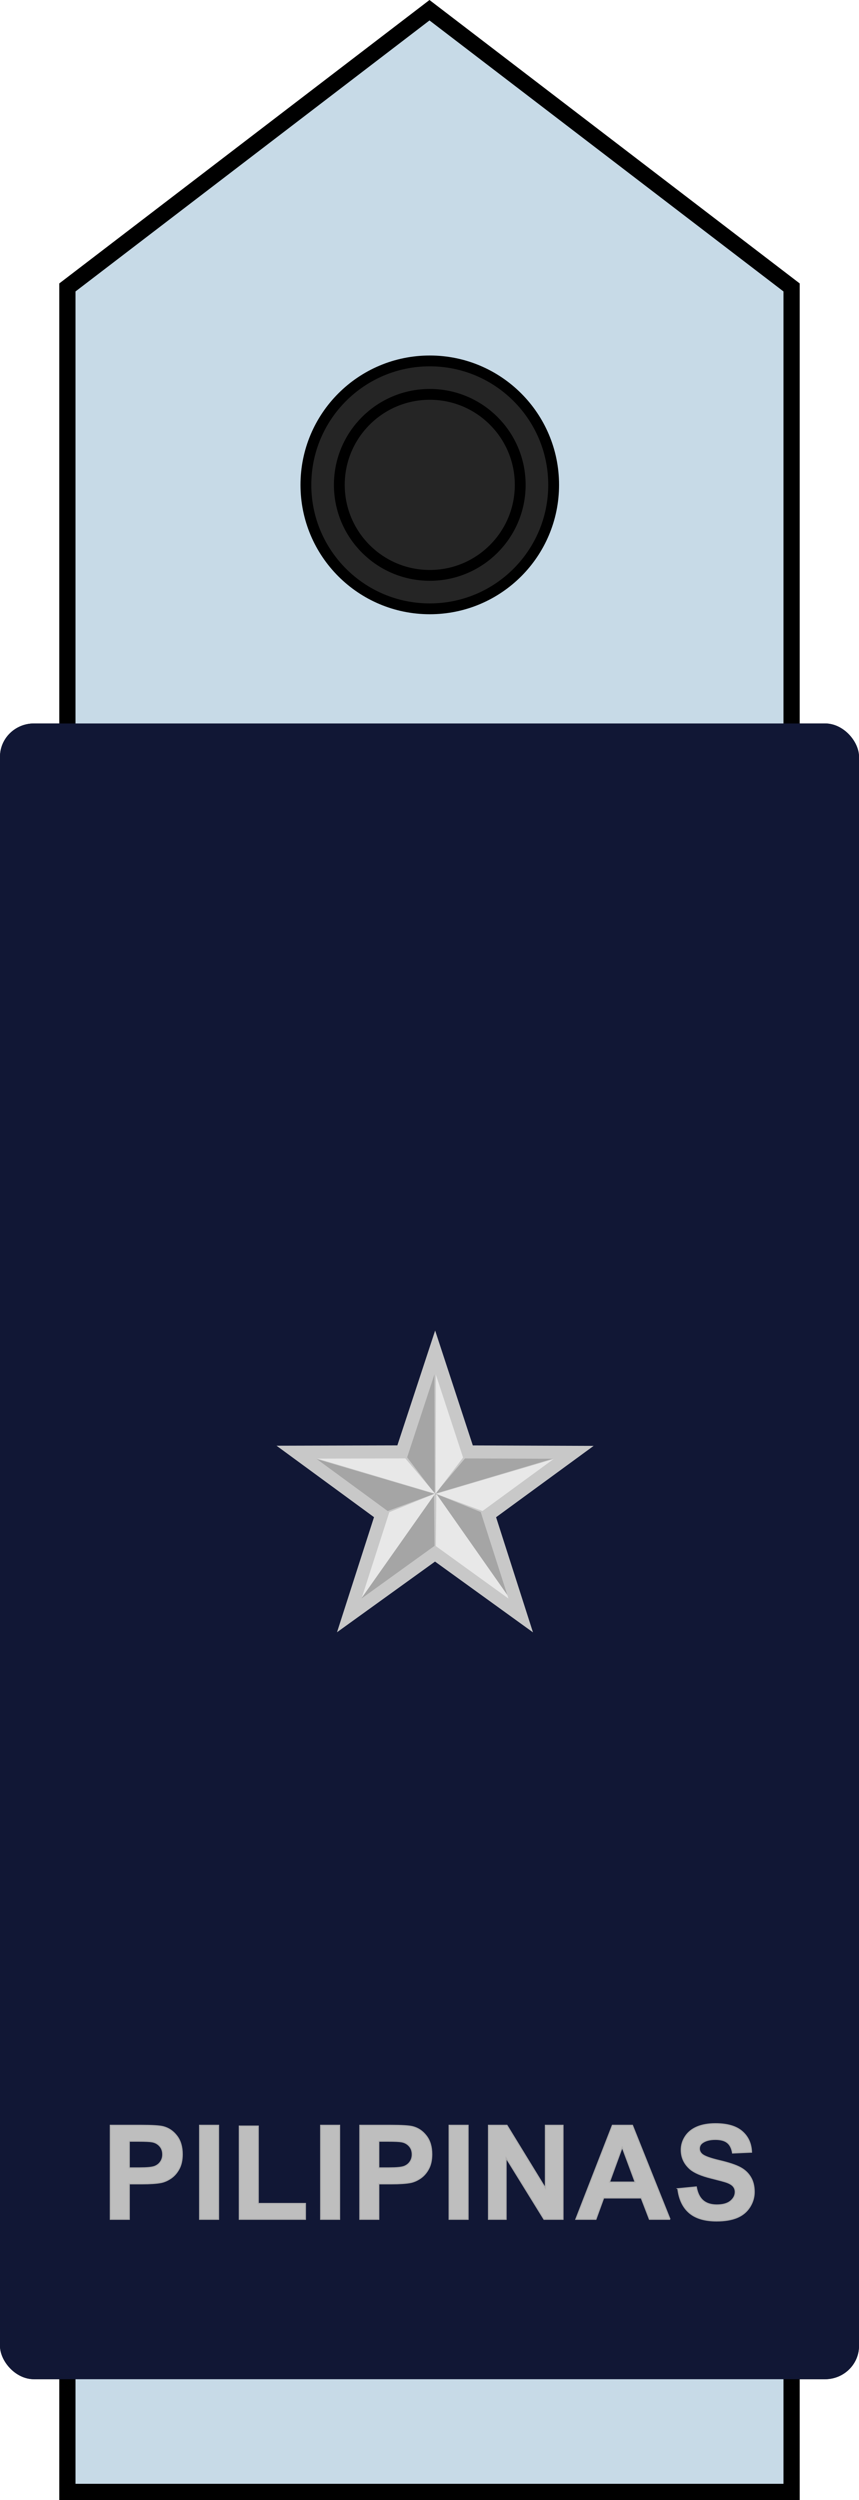 <?xml version="1.0" encoding="UTF-8" standalone="no"?>
<!-- Created with Inkscape (http://www.inkscape.org/) -->

<svg
   xmlns:dc="http://purl.org/dc/elements/1.1/"
   xmlns:cc="http://creativecommons.org/ns#"
   xmlns:rdf="http://www.w3.org/1999/02/22-rdf-syntax-ns#"
   xmlns:svg="http://www.w3.org/2000/svg"
   xmlns="http://www.w3.org/2000/svg"
   xmlns:sodipodi="http://sodipodi.sourceforge.net/DTD/sodipodi-0.dtd"
   xmlns:inkscape="http://www.inkscape.org/namespaces/inkscape"
   width="112.083mm"
   height="325.988mm"
   viewBox="0 0 397.143 1155.077"
   id="svg14449"
   version="1.1"
   inkscape:version="0.91 r13725">
  <defs
     id="defs14451" />
  <sodipodi:namedview
     id="base"
     pagecolor="#ffffff"
     bordercolor="#666666"
     borderopacity="1.0"
     inkscape:pageopacity="0.0"
     inkscape:pageshadow="2"
     inkscape:zoom="0.175"
     inkscape:cx="267.14297"
     inkscape:cy="837.84827"
     inkscape:document-units="px"
     inkscape:current-layer="layer1"
     showgrid="false"
     fit-margin-top="0"
     fit-margin-left="0"
     fit-margin-right="0"
     fit-margin-bottom="0"
     inkscape:window-width="585"
     inkscape:window-height="627"
     inkscape:window-x="200"
     inkscape:window-y="226"
     inkscape:window-maximized="0" />
  <g
     inkscape:label="Layer 1"
     inkscape:groupmode="layer"
     id="layer1"
     transform="translate(-93.638,-405.036)">
    <g
       id="g13729"
       transform="translate(2538.121,1322.796)">
      <g
         id="g13731"
         transform="translate(-1675.58,0)">
        <path
           sodipodi:nodetypes="ccccccc"
           style="fill:#63745a;fill-opacity:1;fill-rule:evenodd;stroke:#000000;stroke-width:6;stroke-linecap:butt;stroke-linejoin:miter;stroke-miterlimit:4;stroke-dasharray:none;stroke-opacity:1"
           d="m -402.922,-784.952 0,1018.519 -167.413,0 -167.413,0 0,-1018.519 167.413,-128.087 z"
           id="path13733"
           inkscape:connector-curvature="0" />
        <g
           inkscape:label="Layer 1"
           id="g13735"
           transform="translate(-1184.616,-994.201)">
          <g
             id="g13737"
             transform="translate(5161.455,-316.668)">
            <rect
               style="fill:#161e16;fill-opacity:1;fill-rule:evenodd;stroke:none;stroke-width:1px;stroke-linecap:butt;stroke-linejoin:miter;stroke-opacity:1"
               id="rect13739"
               width="397.143"
               height="765"
               x="-4745.741"
               y="727.362"
               rx="15.714"
               ry="15.369" />
            <g
               id="g13741"
               style="font-style:normal;font-variant:normal;font-weight:bold;font-stretch:normal;font-size:60.67px;line-height:125%;font-family:Arial;-inkscape-font-specification:'Arial Bold';letter-spacing:1.023px;word-spacing:0px;fill:#bebebe;fill-opacity:1;stroke:#afafaf;stroke-width:0.5;stroke-linecap:butt;stroke-linejoin:miter;stroke-miterlimit:4;stroke-dasharray:none;stroke-opacity:1"
               transform="translate(-80.026,882.857)">
              <path
                 id="path13743"
                 style="font-style:normal;font-variant:normal;font-weight:bold;font-stretch:normal;font-family:Arial;-inkscape-font-specification:'Arial Bold';letter-spacing:1.023px;fill:#bebebe;fill-opacity:1;stroke:#afafaf;stroke-width:0.5;stroke-miterlimit:4;stroke-dasharray:none;stroke-opacity:1"
                 d="m -4614.715,535.62 0,-43.429 14.071,0 q 7.998,0 10.428,0.652 3.733,0.978 6.251,4.266 2.518,3.259 2.518,8.443 0,3.999 -1.452,6.725 -1.452,2.725 -3.703,4.295 -2.222,1.54 -4.532,2.044 -3.14,0.622 -9.095,0.622 l -5.717,0 0,16.382 -8.769,0 z m 8.769,-36.082 0,12.324 4.799,0 q 5.184,0 6.932,-0.681 1.748,-0.681 2.725,-2.133 1.007,-1.452 1.007,-3.377 0,-2.37 -1.392,-3.91 -1.392,-1.54 -3.525,-1.926 -1.57,-0.296 -6.31,-0.296 l -4.236,0 z"
                 inkscape:connector-curvature="0" />
              <path
                 id="path13745"
                 style="font-style:normal;font-variant:normal;font-weight:bold;font-stretch:normal;font-family:Arial;-inkscape-font-specification:'Arial Bold';letter-spacing:1.023px;fill:#bebebe;fill-opacity:1;stroke:#afafaf;stroke-width:0.5;stroke-miterlimit:4;stroke-dasharray:none;stroke-opacity:1"
                 d="m -4573.433,535.62 0,-43.429 8.769,0 0,43.429 -8.769,0 z"
                 inkscape:connector-curvature="0" />
              <path
                 id="path13747"
                 style="font-style:normal;font-variant:normal;font-weight:bold;font-stretch:normal;font-family:Arial;-inkscape-font-specification:'Arial Bold';letter-spacing:1.023px;fill:#bebebe;fill-opacity:1;stroke:#afafaf;stroke-width:0.5;stroke-miterlimit:4;stroke-dasharray:none;stroke-opacity:1"
                 d="m -4555.08,535.62 0,-43.073 8.769,0 0,35.756 21.803,0 0,7.317 -30.572,0 z"
                 inkscape:connector-curvature="0" />
              <path
                 id="path13749"
                 style="font-style:normal;font-variant:normal;font-weight:bold;font-stretch:normal;font-family:Arial;-inkscape-font-specification:'Arial Bold';letter-spacing:1.023px;fill:#bebebe;fill-opacity:1;stroke:#afafaf;stroke-width:0.5;stroke-miterlimit:4;stroke-dasharray:none;stroke-opacity:1"
                 d="m -4517.471,535.62 0,-43.429 8.769,0 0,43.429 -8.769,0 z"
                 inkscape:connector-curvature="0" />
              <path
                 id="path13751"
                 style="font-style:normal;font-variant:normal;font-weight:bold;font-stretch:normal;font-family:Arial;-inkscape-font-specification:'Arial Bold';letter-spacing:1.023px;fill:#bebebe;fill-opacity:1;stroke:#afafaf;stroke-width:0.5;stroke-miterlimit:4;stroke-dasharray:none;stroke-opacity:1"
                 d="m -4499.355,535.62 0,-43.429 14.071,0 q 7.998,0 10.428,0.652 3.733,0.978 6.251,4.266 2.518,3.259 2.518,8.443 0,3.999 -1.452,6.725 -1.452,2.725 -3.703,4.295 -2.222,1.54 -4.532,2.044 -3.14,0.622 -9.095,0.622 l -5.717,0 0,16.382 -8.769,0 z m 8.769,-36.082 0,12.324 4.799,0 q 5.184,0 6.932,-0.681 1.748,-0.681 2.725,-2.133 1.007,-1.452 1.007,-3.377 0,-2.37 -1.392,-3.91 -1.392,-1.54 -3.525,-1.926 -1.57,-0.296 -6.31,-0.296 l -4.236,0 z"
                 inkscape:connector-curvature="0" />
              <path
                 id="path13753"
                 style="font-style:normal;font-variant:normal;font-weight:bold;font-stretch:normal;font-family:Arial;-inkscape-font-specification:'Arial Bold';letter-spacing:1.023px;fill:#bebebe;fill-opacity:1;stroke:#afafaf;stroke-width:0.5;stroke-miterlimit:4;stroke-dasharray:none;stroke-opacity:1"
                 d="m -4458.073,535.62 0,-43.429 8.769,0 0,43.429 -8.769,0 z"
                 inkscape:connector-curvature="0" />
              <path
                 id="path13755"
                 style="font-style:normal;font-variant:normal;font-weight:bold;font-stretch:normal;font-family:Arial;-inkscape-font-specification:'Arial Bold';letter-spacing:1.023px;fill:#bebebe;fill-opacity:1;stroke:#afafaf;stroke-width:0.5;stroke-miterlimit:4;stroke-dasharray:none;stroke-opacity:1"
                 d="m -4439.868,535.62 0,-43.429 8.532,0 17.774,29.002 0,-29.002 8.147,0 0,43.429 -8.798,0 -17.508,-28.321 0,28.321 -8.147,0 z"
                 inkscape:connector-curvature="0" />
              <path
                 id="path13757"
                 style="font-style:normal;font-variant:normal;font-weight:bold;font-stretch:normal;font-family:Arial;-inkscape-font-specification:'Arial Bold';letter-spacing:1.023px;fill:#bebebe;fill-opacity:1;stroke:#afafaf;stroke-width:0.5;stroke-miterlimit:4;stroke-dasharray:none;stroke-opacity:1"
                 d="m -4355.927,535.62 -9.539,0 -3.792,-9.865 -17.36,0 -3.584,9.865 -9.302,0 16.915,-43.429 9.272,0 17.389,43.429 z m -16.145,-17.182 -5.984,-16.115 -5.866,16.115 11.85,0 z"
                 inkscape:connector-curvature="0" />
              <path
                 id="path13759"
                 style="font-style:normal;font-variant:normal;font-weight:bold;font-stretch:normal;font-family:Arial;-inkscape-font-specification:'Arial Bold';letter-spacing:1.023px;fill:#bebebe;fill-opacity:1;stroke:#afafaf;stroke-width:0.5;stroke-miterlimit:4;stroke-dasharray:none;stroke-opacity:1"
                 d="m -4352.327,521.489 8.532,-0.829 q 0.77,4.295 3.111,6.31 2.37,2.014 6.369,2.014 4.236,0 6.369,-1.777 2.163,-1.807 2.163,-4.207 0,-1.54 -0.918,-2.607 -0.889,-1.096 -3.14,-1.896 -1.54,-0.533 -7.021,-1.896 -7.051,-1.748 -9.895,-4.295 -3.999,-3.585 -3.999,-8.739 0,-3.318 1.866,-6.191 1.896,-2.903 5.421,-4.414 3.555,-1.511 8.561,-1.511 8.176,0 12.294,3.585 4.147,3.585 4.355,9.569 l -8.769,0.385 q -0.563,-3.348 -2.429,-4.799 -1.837,-1.481 -5.54,-1.481 -3.821,0 -5.984,1.57 -1.392,1.007 -1.392,2.696 0,1.54 1.304,2.637 1.659,1.392 8.058,2.903 6.399,1.511 9.45,3.14 3.081,1.6 4.799,4.414 1.748,2.785 1.748,6.902 0,3.733 -2.074,6.991 -2.074,3.259 -5.866,4.858 -3.792,1.57 -9.45,1.57 -8.236,0 -12.649,-3.792 -4.414,-3.821 -5.273,-11.109 z"
                 inkscape:connector-curvature="0" />
            </g>
            <g
               transform="matrix(0.47,0,0,0.47,-4681.076,927.71)"
               id="g13761"
               inkscape:label="Layer 1">
              <g
                 transform="matrix(0.156,0,0,0.156,-2224.951,83.353)"
                 id="g13763">
                <path
                   inkscape:transform-center-x="-9.1736689"
                   inkscape:transform-center-y="-58.790776"
                   transform="matrix(2.169,0.818,-0.818,2.169,-1442.651,-14189.221)"
                   d="m 9826.764,3921.195 -277.507,-75.253 -158.951,239.599 -14.184,-287.179 -276.99,-77.131 268.74,-102.233 -12.239,-287.269 180.275,223.995 269.426,-100.411 -157.324,240.67 z"
                   inkscape:randomized="0"
                   inkscape:rounded="0"
                   inkscape:flatsided="false"
                   sodipodi:arg2="1.2106715"
                   sodipodi:arg1="0.58235295"
                   sodipodi:r2="152.73769"
                   sodipodi:r1="396.72125"
                   sodipodi:cy="3703.0024"
                   sodipodi:cx="9495.4336"
                   sodipodi:sides="5"
                   id="path13765"
                   style="fill:#c8c8c8;fill-opacity:1;stroke:none"
                   sodipodi:type="star" />
                <g
                   id="g13767">
                  <path
                     sodipodi:nodetypes="cccc"
                     inkscape:connector-curvature="0"
                     id="path13769"
                     d="m 16121.714,1586.934 -2,-870.571 -192.583,614.233 z"
                     style="fill:#a5a5a5;fill-opacity:1;stroke:none" />
                  <path
                     style="fill:#a5a5a5;fill-opacity:1;stroke:none"
                     d="m 16119.47,1587.578 -847.803,-250.58 527.583,368.819 z"
                     id="path13771"
                     inkscape:connector-curvature="0"
                     sodipodi:nodetypes="cccc" />
                  <path
                     sodipodi:nodetypes="cccc"
                     inkscape:connector-curvature="0"
                     id="path13773"
                     d="m 16124.484,1586.805 853.113,-253.616 -643.683,6.524 z"
                     style="fill:#a5a5a5;fill-opacity:1;stroke:none" />
                  <path
                     style="fill:#a5a5a5;fill-opacity:1;stroke:none"
                     d="m 16124.153,1585.622 512.53,727.024 -215.735,-606.489 z"
                     id="path13775"
                     inkscape:connector-curvature="0"
                     sodipodi:nodetypes="cccc" />
                  <path
                     sodipodi:nodetypes="cccc"
                     inkscape:connector-curvature="0"
                     id="path13777"
                     d="m 16117.23,1587.652 -516.837,736.271 520.498,-378.752 z"
                     style="fill:#a5a5a5;fill-opacity:1;stroke:none" />
                </g>
                <g
                   id="g13779"
                   transform="matrix(-1,0,0,1,32249.264,0)"
                   style="fill:#e8e8e8;fill-opacity:1">
                  <path
                     style="fill:#e8e8e8;fill-opacity:1;stroke:none"
                     d="m 16121.714,1586.934 -2,-870.571 -192.583,614.233 z"
                     id="path13781"
                     inkscape:connector-curvature="0"
                     sodipodi:nodetypes="cccc" />
                  <path
                     sodipodi:nodetypes="cccc"
                     inkscape:connector-curvature="0"
                     id="path13783"
                     d="m 16119.47,1587.578 -847.803,-250.58 527.583,368.819 z"
                     style="fill:#e8e8e8;fill-opacity:1;stroke:none" />
                  <path
                     style="fill:#e8e8e8;fill-opacity:1;stroke:none"
                     d="m 16124.484,1586.805 853.113,-253.616 -643.683,6.524 z"
                     id="path13785"
                     inkscape:connector-curvature="0"
                     sodipodi:nodetypes="cccc" />
                  <path
                     sodipodi:nodetypes="cccc"
                     inkscape:connector-curvature="0"
                     id="path13787"
                     d="m 16124.153,1585.622 512.53,727.024 -215.735,-606.489 z"
                     style="fill:#e8e8e8;fill-opacity:1;stroke:none" />
                  <path
                     style="fill:#e8e8e8;fill-opacity:1;stroke:none"
                     d="m 16117.23,1587.652 -516.837,736.271 520.498,-378.752 z"
                     id="path13789"
                     inkscape:connector-curvature="0"
                     sodipodi:nodetypes="cccc" />
                </g>
                <path
                   sodipodi:type="star"
                   style="fill:none;stroke:#c8c8c8;stroke-width:35.445;stroke-miterlimit:4;stroke-dasharray:none;stroke-opacity:1"
                   id="path13791"
                   sodipodi:sides="5"
                   sodipodi:cx="9495.4336"
                   sodipodi:cy="3703.0024"
                   sodipodi:r1="396.72125"
                   sodipodi:r2="152.73769"
                   sodipodi:arg1="0.58235295"
                   sodipodi:arg2="1.2106715"
                   inkscape:flatsided="false"
                   inkscape:rounded="0"
                   inkscape:randomized="0"
                   d="m 9826.764,3921.195 -277.507,-75.253 -158.951,239.599 -14.184,-287.179 -276.99,-77.131 268.74,-102.233 -12.239,-287.269 180.275,223.995 269.426,-100.411 -157.324,240.67 z"
                   transform="matrix(2.169,0.818,-0.818,2.169,-1442.651,-14189.221)"
                   inkscape:transform-center-y="-58.790776"
                   inkscape:transform-center-x="-9.1736689" />
              </g>
            </g>
          </g>
        </g>
        <g
           style="stroke-width:6.702;stroke-miterlimit:4;stroke-dasharray:none"
           transform="matrix(0.746,0,0,0.746,563.098,-336.082)"
           id="g13793">
          <circle
             style="fill:#20231c;fill-opacity:1;stroke:#000000;stroke-width:6.702;stroke-miterlimit:4;stroke-dasharray:none;stroke-opacity:1"
             id="circle13795"
             cx="-1519.173"
             cy="-479.43"
             r="76.772" />
          <circle
             r="56.057"
             cy="-479.43"
             cx="-1519.173"
             id="circle13797"
             style="fill:#2a2f24;fill-opacity:1;stroke:#000000;stroke-width:6.702;stroke-miterlimit:4;stroke-dasharray:none;stroke-opacity:1" />
        </g>
      </g>
      <path
         sodipodi:nodetypes="ccccccc"
         style="fill:#c7dae7;fill-opacity:1;fill-rule:evenodd;stroke:#000000;stroke-width:7.5;stroke-linecap:butt;stroke-linejoin:miter;stroke-miterlimit:4;stroke-dasharray:none;stroke-opacity:1"
         d="m -2078.502,-784.952 0,1018.519 -167.413,0 -167.413,0 0,-1018.519 167.413,-128.087 z"
         id="path13799"
         inkscape:connector-curvature="0" />
      <rect
         style="fill:#111735;fill-opacity:1;fill-rule:evenodd;stroke:none;stroke-width:1px;stroke-linecap:butt;stroke-linejoin:miter;stroke-opacity:1"
         id="rect13801"
         width="397.143"
         height="765"
         x="-2444.483"
         y="-583.506"
         rx="15.714"
         ry="15.369" />
      <g
         id="g13803"
         style="font-style:normal;font-variant:normal;font-weight:bold;font-stretch:normal;font-size:60.67px;line-height:125%;font-family:Arial;-inkscape-font-specification:'Arial Bold';letter-spacing:1.023px;word-spacing:0px;fill:#bebebe;fill-opacity:1;stroke:#afafaf;stroke-width:0.5;stroke-linecap:butt;stroke-linejoin:miter;stroke-miterlimit:4;stroke-dasharray:none;stroke-opacity:1"
         transform="translate(2221.232,-428.011)">
        <path
           id="path13805"
           style="font-style:normal;font-variant:normal;font-weight:bold;font-stretch:normal;font-family:Arial;-inkscape-font-specification:'Arial Bold';letter-spacing:1.023px;fill:#bebebe;fill-opacity:1;stroke:#afafaf;stroke-width:0.5;stroke-miterlimit:4;stroke-dasharray:none;stroke-opacity:1"
           d="m -4614.715,535.62 0,-43.429 14.071,0 q 7.998,0 10.428,0.652 3.733,0.978 6.251,4.266 2.518,3.259 2.518,8.443 0,3.999 -1.452,6.725 -1.452,2.725 -3.703,4.295 -2.222,1.54 -4.532,2.044 -3.14,0.622 -9.095,0.622 l -5.717,0 0,16.382 -8.769,0 z m 8.769,-36.082 0,12.324 4.799,0 q 5.184,0 6.932,-0.681 1.748,-0.681 2.725,-2.133 1.007,-1.452 1.007,-3.377 0,-2.37 -1.392,-3.91 -1.392,-1.54 -3.525,-1.926 -1.57,-0.296 -6.31,-0.296 l -4.236,0 z"
           inkscape:connector-curvature="0" />
        <path
           id="path13807"
           style="font-style:normal;font-variant:normal;font-weight:bold;font-stretch:normal;font-family:Arial;-inkscape-font-specification:'Arial Bold';letter-spacing:1.023px;fill:#bebebe;fill-opacity:1;stroke:#afafaf;stroke-width:0.5;stroke-miterlimit:4;stroke-dasharray:none;stroke-opacity:1"
           d="m -4573.433,535.62 0,-43.429 8.769,0 0,43.429 -8.769,0 z"
           inkscape:connector-curvature="0" />
        <path
           id="path13809"
           style="font-style:normal;font-variant:normal;font-weight:bold;font-stretch:normal;font-family:Arial;-inkscape-font-specification:'Arial Bold';letter-spacing:1.023px;fill:#bebebe;fill-opacity:1;stroke:#afafaf;stroke-width:0.5;stroke-miterlimit:4;stroke-dasharray:none;stroke-opacity:1"
           d="m -4555.08,535.62 0,-43.073 8.769,0 0,35.756 21.803,0 0,7.317 -30.572,0 z"
           inkscape:connector-curvature="0" />
        <path
           id="path13811"
           style="font-style:normal;font-variant:normal;font-weight:bold;font-stretch:normal;font-family:Arial;-inkscape-font-specification:'Arial Bold';letter-spacing:1.023px;fill:#bebebe;fill-opacity:1;stroke:#afafaf;stroke-width:0.5;stroke-miterlimit:4;stroke-dasharray:none;stroke-opacity:1"
           d="m -4517.471,535.62 0,-43.429 8.769,0 0,43.429 -8.769,0 z"
           inkscape:connector-curvature="0" />
        <path
           id="path13813"
           style="font-style:normal;font-variant:normal;font-weight:bold;font-stretch:normal;font-family:Arial;-inkscape-font-specification:'Arial Bold';letter-spacing:1.023px;fill:#bebebe;fill-opacity:1;stroke:#afafaf;stroke-width:0.5;stroke-miterlimit:4;stroke-dasharray:none;stroke-opacity:1"
           d="m -4499.355,535.62 0,-43.429 14.071,0 q 7.998,0 10.428,0.652 3.733,0.978 6.251,4.266 2.518,3.259 2.518,8.443 0,3.999 -1.452,6.725 -1.452,2.725 -3.703,4.295 -2.222,1.54 -4.532,2.044 -3.14,0.622 -9.095,0.622 l -5.717,0 0,16.382 -8.769,0 z m 8.769,-36.082 0,12.324 4.799,0 q 5.184,0 6.932,-0.681 1.748,-0.681 2.725,-2.133 1.007,-1.452 1.007,-3.377 0,-2.37 -1.392,-3.91 -1.392,-1.54 -3.525,-1.926 -1.57,-0.296 -6.31,-0.296 l -4.236,0 z"
           inkscape:connector-curvature="0" />
        <path
           id="path13815"
           style="font-style:normal;font-variant:normal;font-weight:bold;font-stretch:normal;font-family:Arial;-inkscape-font-specification:'Arial Bold';letter-spacing:1.023px;fill:#bebebe;fill-opacity:1;stroke:#afafaf;stroke-width:0.5;stroke-miterlimit:4;stroke-dasharray:none;stroke-opacity:1"
           d="m -4458.073,535.62 0,-43.429 8.769,0 0,43.429 -8.769,0 z"
           inkscape:connector-curvature="0" />
        <path
           id="path13817"
           style="font-style:normal;font-variant:normal;font-weight:bold;font-stretch:normal;font-family:Arial;-inkscape-font-specification:'Arial Bold';letter-spacing:1.023px;fill:#bebebe;fill-opacity:1;stroke:#afafaf;stroke-width:0.5;stroke-miterlimit:4;stroke-dasharray:none;stroke-opacity:1"
           d="m -4439.868,535.62 0,-43.429 8.532,0 17.774,29.002 0,-29.002 8.147,0 0,43.429 -8.798,0 -17.508,-28.321 0,28.321 -8.147,0 z"
           inkscape:connector-curvature="0" />
        <path
           id="path13819"
           style="font-style:normal;font-variant:normal;font-weight:bold;font-stretch:normal;font-family:Arial;-inkscape-font-specification:'Arial Bold';letter-spacing:1.023px;fill:#bebebe;fill-opacity:1;stroke:#afafaf;stroke-width:0.5;stroke-miterlimit:4;stroke-dasharray:none;stroke-opacity:1"
           d="m -4355.927,535.62 -9.539,0 -3.792,-9.865 -17.36,0 -3.584,9.865 -9.302,0 16.915,-43.429 9.272,0 17.389,43.429 z m -16.145,-17.182 -5.984,-16.115 -5.866,16.115 11.85,0 z"
           inkscape:connector-curvature="0" />
        <path
           id="path13821"
           style="font-style:normal;font-variant:normal;font-weight:bold;font-stretch:normal;font-family:Arial;-inkscape-font-specification:'Arial Bold';letter-spacing:1.023px;fill:#bebebe;fill-opacity:1;stroke:#afafaf;stroke-width:0.5;stroke-miterlimit:4;stroke-dasharray:none;stroke-opacity:1"
           d="m -4352.327,521.489 8.532,-0.829 q 0.77,4.295 3.111,6.31 2.37,2.014 6.369,2.014 4.236,0 6.369,-1.777 2.163,-1.807 2.163,-4.207 0,-1.54 -0.918,-2.607 -0.889,-1.096 -3.14,-1.896 -1.54,-0.533 -7.021,-1.896 -7.051,-1.748 -9.895,-4.295 -3.999,-3.585 -3.999,-8.739 0,-3.318 1.866,-6.191 1.896,-2.903 5.421,-4.414 3.555,-1.511 8.561,-1.511 8.176,0 12.294,3.585 4.147,3.585 4.355,9.569 l -8.769,0.385 q -0.563,-3.348 -2.429,-4.799 -1.837,-1.481 -5.54,-1.481 -3.821,0 -5.984,1.57 -1.392,1.007 -1.392,2.696 0,1.54 1.304,2.637 1.659,1.392 8.058,2.903 6.399,1.511 9.45,3.14 3.081,1.6 4.799,4.414 1.748,2.785 1.748,6.902 0,3.733 -2.074,6.991 -2.074,3.259 -5.866,4.858 -3.792,1.57 -9.45,1.57 -8.236,0 -12.649,-3.792 -4.414,-3.821 -5.273,-11.109 z"
           inkscape:connector-curvature="0" />
      </g>
      <g
         transform="matrix(0.47,0,0,0.47,-2379.818,-383.159)"
         id="g13823"
         inkscape:label="Layer 1">
        <g
           transform="matrix(0.156,0,0,0.156,-2224.951,83.353)"
           id="g13825">
          <path
             inkscape:transform-center-x="-9.1736689"
             inkscape:transform-center-y="-58.790776"
             transform="matrix(2.169,0.818,-0.818,2.169,-1442.651,-14189.221)"
             d="m 9826.764,3921.195 -277.507,-75.253 -158.951,239.599 -14.184,-287.179 -276.99,-77.131 268.74,-102.233 -12.239,-287.269 180.275,223.995 269.426,-100.411 -157.324,240.67 z"
             inkscape:randomized="0"
             inkscape:rounded="0"
             inkscape:flatsided="false"
             sodipodi:arg2="1.2106715"
             sodipodi:arg1="0.58235295"
             sodipodi:r2="152.73769"
             sodipodi:r1="396.72125"
             sodipodi:cy="3703.0024"
             sodipodi:cx="9495.4336"
             sodipodi:sides="5"
             id="path13827"
             style="fill:#c8c8c8;fill-opacity:1;stroke:none"
             sodipodi:type="star" />
          <g
             id="g13829">
            <path
               sodipodi:nodetypes="cccc"
               inkscape:connector-curvature="0"
               id="path13831"
               d="m 16121.714,1586.934 -2,-870.571 -192.583,614.233 z"
               style="fill:#a5a5a5;fill-opacity:1;stroke:none" />
            <path
               style="fill:#a5a5a5;fill-opacity:1;stroke:none"
               d="m 16119.47,1587.578 -847.803,-250.58 527.583,368.819 z"
               id="path13833"
               inkscape:connector-curvature="0"
               sodipodi:nodetypes="cccc" />
            <path
               sodipodi:nodetypes="cccc"
               inkscape:connector-curvature="0"
               id="path13835"
               d="m 16124.484,1586.805 853.113,-253.616 -643.683,6.524 z"
               style="fill:#a5a5a5;fill-opacity:1;stroke:none" />
            <path
               style="fill:#a5a5a5;fill-opacity:1;stroke:none"
               d="m 16124.153,1585.622 512.53,727.024 -215.735,-606.489 z"
               id="path13837"
               inkscape:connector-curvature="0"
               sodipodi:nodetypes="cccc" />
            <path
               sodipodi:nodetypes="cccc"
               inkscape:connector-curvature="0"
               id="path13839"
               d="m 16117.23,1587.652 -516.837,736.271 520.498,-378.752 z"
               style="fill:#a5a5a5;fill-opacity:1;stroke:none" />
          </g>
          <g
             id="g13841"
             transform="matrix(-1,0,0,1,32249.264,0)"
             style="fill:#e8e8e8;fill-opacity:1">
            <path
               style="fill:#e8e8e8;fill-opacity:1;stroke:none"
               d="m 16121.714,1586.934 -2,-870.571 -192.583,614.233 z"
               id="path13843"
               inkscape:connector-curvature="0"
               sodipodi:nodetypes="cccc" />
            <path
               sodipodi:nodetypes="cccc"
               inkscape:connector-curvature="0"
               id="path13845"
               d="m 16119.47,1587.578 -847.803,-250.58 527.583,368.819 z"
               style="fill:#e8e8e8;fill-opacity:1;stroke:none" />
            <path
               style="fill:#e8e8e8;fill-opacity:1;stroke:none"
               d="m 16124.484,1586.805 853.113,-253.616 -643.683,6.524 z"
               id="path13847"
               inkscape:connector-curvature="0"
               sodipodi:nodetypes="cccc" />
            <path
               sodipodi:nodetypes="cccc"
               inkscape:connector-curvature="0"
               id="path13849"
               d="m 16124.153,1585.622 512.53,727.024 -215.735,-606.489 z"
               style="fill:#e8e8e8;fill-opacity:1;stroke:none" />
            <path
               style="fill:#e8e8e8;fill-opacity:1;stroke:none"
               d="m 16117.23,1587.652 -516.837,736.271 520.498,-378.752 z"
               id="path13851"
               inkscape:connector-curvature="0"
               sodipodi:nodetypes="cccc" />
          </g>
          <path
             sodipodi:type="star"
             style="fill:none;stroke:#c8c8c8;stroke-width:35.445;stroke-miterlimit:4;stroke-dasharray:none;stroke-opacity:1"
             id="path13853"
             sodipodi:sides="5"
             sodipodi:cx="9495.4336"
             sodipodi:cy="3703.0024"
             sodipodi:r1="396.72125"
             sodipodi:r2="152.73769"
             sodipodi:arg1="0.58235295"
             sodipodi:arg2="1.2106715"
             inkscape:flatsided="false"
             inkscape:rounded="0"
             inkscape:randomized="0"
             d="m 9826.764,3921.195 -277.507,-75.253 -158.951,239.599 -14.184,-287.179 -276.99,-77.131 268.74,-102.233 -12.239,-287.269 180.275,223.995 269.426,-100.411 -157.324,240.67 z"
             transform="matrix(2.169,0.818,-0.818,2.169,-1442.651,-14189.221)"
             inkscape:transform-center-y="-58.790776"
             inkscape:transform-center-x="-9.1736689" />
        </g>
      </g>
      <g
         style="stroke-width:6.702;stroke-miterlimit:4;stroke-dasharray:none"
         transform="matrix(0.746,0,0,0.746,-1112.482,-336.082)"
         id="g13855">
        <circle
           style="fill:#252525;fill-opacity:1;stroke:#000000;stroke-width:6.702;stroke-miterlimit:4;stroke-dasharray:none;stroke-opacity:1"
           id="circle13857"
           cx="-1519.173"
           cy="-479.43"
           r="76.772" />
        <circle
           r="56.057"
           cy="-479.43"
           cx="-1519.173"
           id="circle13859"
           style="fill:#252525;fill-opacity:1;stroke:#000000;stroke-width:6.702;stroke-miterlimit:4;stroke-dasharray:none;stroke-opacity:1" />
      </g>
    </g>
  </g>
</svg>
